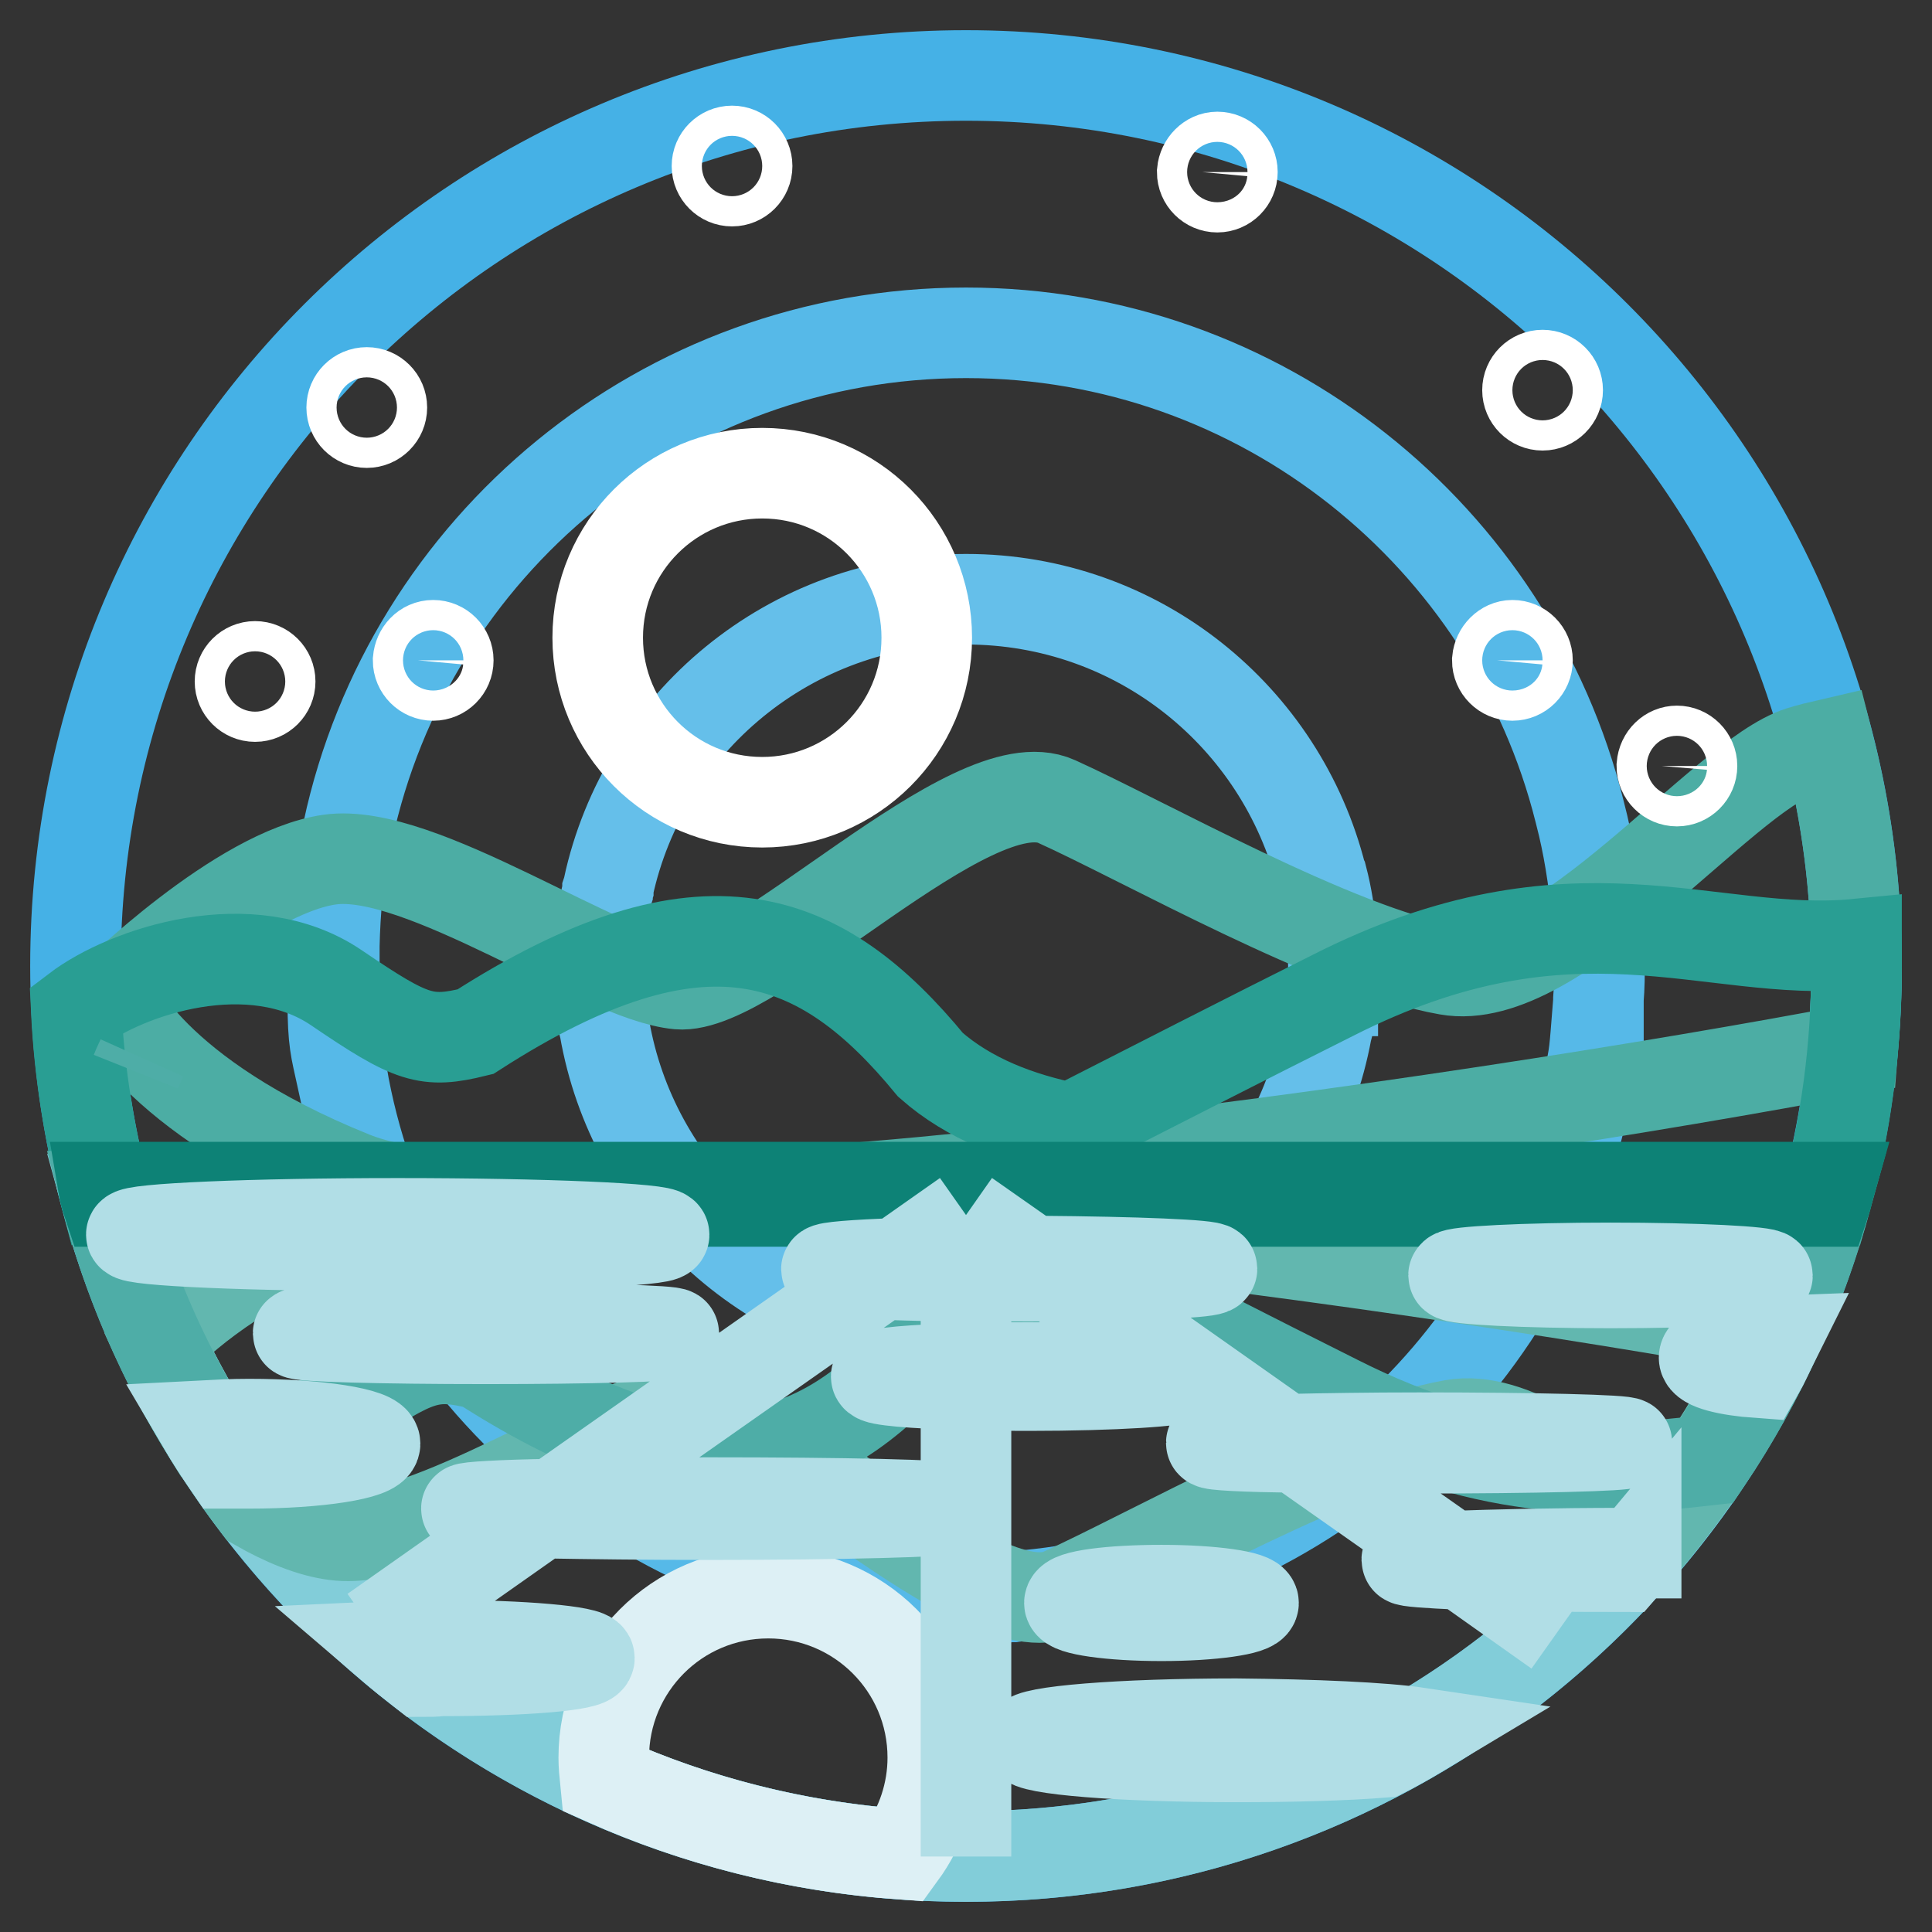 <?xml version="1.0" encoding="utf-8"?>
<!-- Svg Vector Icons : http://www.onlinewebfonts.com/icon -->
<!DOCTYPE svg PUBLIC "-//W3C//DTD SVG 1.1//EN" "http://www.w3.org/Graphics/SVG/1.1/DTD/svg11.dtd">
<svg version="1.1" xmlns="http://www.w3.org/2000/svg" xmlns:xlink="http://www.w3.org/1999/xlink" x="0px" y="0px" viewBox="0 0 256 256" enable-background="new 0 0 256 256" xml:space="preserve">
<rect x="0" y="0" width="256" height="256" fill="#333333" stroke="none"/>
<g> <path stroke-width="12" fill-opacity="0" stroke="#45b1e6"  d="M128,10c65.2,0,118,52.8,118,118c0,65.2-52.8,118-118,118c-65.2,0-118-52.8-118-118C10,62.8,62.8,10,128,10 z"/> <path stroke-width="12" fill-opacity="0" stroke="#56b9e8"  d="M44.1,130.6l0,2.1c0,5.3,0.4,6.4,1.1,9.6l0.1,0c6.3,37,36.9,65.8,74.9,69.3l0.3,0c0.5,0,1,0.1,1.5,0.1 l0.7,0c0.4,0,0.9,0.1,1.3,0.1c0.3,0,0.6,0,0.8,0c0.4,0,0.8,0,1.2,0c0.4,0,0.9,0,1.3,0c0.2,0,0.4,0,0.7,0l0.1,0c0.6,0,1.3,0,1.9,0 l0.3,0c0.6,0,1.2,0,1.8-0.1l0.5,0c0.5,0,1-0.1,1.6-0.1l0.7-0.1c0.3,0,0.7-0.1,1-0.1c37.6-3.5,68-31.8,74.6-68.4 c0.8-3.1,0.8-4.1,1.2-9.1h0l0.1,0h0c0-0.3,0-0.6,0-0.9v-0.4h0v-0.2c0.5-6.2-0.3-16.5-2.4-24.5l-0.1-0.4 c-9.1-36.4-42.1-63.4-81.3-63.4c-40.2,0-73.8,28.3-81.9,66h0c0,0,0,0.1,0,0.1l-0.1,0.5l-0.1,0.3l-0.1,0.5c-1,4.3-1.4,9.4-1.5,13.8 c0,0.8,0,1.7,0,2.5v0.2C44.1,129,44.1,129.8,44.1,130.6z"/> <path stroke-width="12" fill-opacity="0" stroke="#65bfea"  d="M79.4,129.5l0,1.2c0,3,0.2,3.7,0.7,5.5l0,0c3.7,21.4,21.4,38.1,43.3,40.1l0.2,0c0.3,0,0.6,0,0.9,0.1l0.4,0 c0.2,0,0.5,0,0.7,0c0.2,0,0.3,0,0.5,0c0.2,0,0.4,0,0.7,0c0.3,0,0.5,0,0.8,0c0.1,0,0.3,0,0.4,0h0.1c0.4,0,0.7,0,1.1,0l0.2,0 c0.3,0,0.7,0,1,0l0.3,0c0.3,0,0.6,0,0.9-0.1l0.4,0c0.2,0,0.4,0,0.6-0.1c21.8-2,39.3-18.4,43.2-39.6c0.5-1.8,0.5-2.4,0.7-5.3h0.1 c0-0.2,0-0.4,0-0.5v-0.3c0.3-3.6-0.2-9.6-1.4-14.2l-0.1-0.2c-5.3-21.1-24.3-36.7-47.1-36.7c-23.3,0-42.7,16.4-47.4,38.2h0 c0,0,0,0,0,0.1l-0.1,0.3l0,0.2l-0.1,0.3c-0.6,2.5-0.8,5.4-0.8,8c0,0.5,0,1,0,1.4v0.1C79.4,128.6,79.4,129,79.4,129.5L79.4,129.5z" /> <path stroke-width="12" fill-opacity="0" stroke="#4cada4"  d="M14.9,132.2c0,0,16.8-16.6,28.8-18.3s36.1,15.6,46.2,16.5s38.8-29.3,50.1-24.2 c11.3,5.1,37.3,19.8,51.8,22.3c14.5,2.6,36.4-25.6,46.7-28.9c1.3-0.4,2.5-0.7,3.8-1c2.4,9.4,3.7,19.2,3.7,29.3 c0,3.8-0.2,7.5-0.5,11.2c-50,9.5-172.3,27.6-198.8,16.8C19.9,145.1,14.9,132.2,14.9,132.2L14.9,132.2z"/> <path stroke-width="12" fill-opacity="0" stroke="#299e93"  d="M10.1,133.8c6.7-5.1,23.2-10.6,34.5-2.9c10,6.8,11.9,7.4,18.4,5.8c30.3-19.5,45.9-13.1,60.3,4.4 c5.1,4.5,11.7,7,18.6,8.4c11-5.6,23.3-11.9,34.7-17.6c31.9-16.2,49.9-4.9,69.4-6.8c0,1,0,2,0,3c0,10.7-1.4,21.1-4.1,30.9H14.1 C11.9,150.7,10.5,142.3,10.1,133.8z"/> <path stroke-width="12" fill-opacity="0" stroke="#82cdd9"  d="M14.1,158.9h227.8C228.3,209.1,182.5,246,128,246C73.5,246,27.7,209.1,14.1,158.9z"/> <path stroke-width="12" fill-opacity="0" stroke="#ffffff"  d="M101,62.7c12.1,0,21.8,9.8,21.8,21.8c0,12.1-9.8,21.8-21.8,21.8c-12.1,0-21.8-9.8-21.8-21.8 C79.2,72.4,89,62.7,101,62.7z M48.6,52c1.1,0,2,0.9,2,2s-0.9,2-2,2c-1.1,0-2-0.9-2-2c0,0,0,0,0,0C46.6,52.9,47.5,52,48.6,52 C48.6,52,48.6,52,48.6,52z M222.2,99.5c1.1,0,2,0.9,2,2c0,0,0,0,0,0c0,1.1-0.9,2-2,2c-1.1,0-2-0.9-2-2 C220.3,100.3,221.2,99.5,222.2,99.5C222.2,99.5,222.2,99.5,222.2,99.5z M33.8,88.3c1.1,0,2,0.9,2,2s-0.9,2-2,2s-2-0.9-2-2 S32.7,88.3,33.8,88.3z M204.4,49.7c1.1,0,2,0.9,2,2c0,0,0,0,0,0c0,1.1-0.9,2-2,2s-2-0.9-2-2C202.4,50.6,203.3,49.7,204.4,49.7 L204.4,49.7z M200.4,85.5c1.1,0,2,0.9,2,2c0,1.1-0.9,2-2,2s-2-0.9-2-2C198.5,86.4,199.4,85.5,200.4,85.5z M161.3,20.8 c1.1,0,2,0.9,2,2c0,1.1-0.9,2-2,2s-2-0.9-2-2C159.4,21.7,160.3,20.8,161.3,20.8z M97,20c1.1,0,2,0.9,2,2s-0.9,2-2,2 c-1.1,0-2-0.9-2-2C95,20.9,95.9,20,97,20z M57.4,85.5c1.1,0,2,0.9,2,2c0,1.1-0.9,2-2,2c0,0,0,0,0,0c-1.1,0-2-0.9-2-2 C55.5,86.4,56.3,85.5,57.4,85.5z"/> <path stroke-width="12" fill-opacity="0" stroke="#62b7af"  d="M34.1,199.5c3.5,2,7.1,3.5,10.3,3.9c12,1.6,36.1-15.6,46.2-16.5c10.1-0.9,38.8,29.3,50.1,24.2 c11.3-5.1,37.3-19.8,51.8-22.3c7.8-1.4,17.7,6.1,26.8,13.9c6.6-8.1,12.1-17,16.4-26.5c-54.8-9.8-163.6-25-188.4-14.9 C33.5,167,25.5,173.1,21,177.8C24.6,185.5,29,192.8,34.1,199.5z"/> <path stroke-width="12" fill-opacity="0" stroke="#4eada7"  d="M27.6,190.1c6,0.8,12.4,0.1,17.7-3.5c10-6.8,11.9-7.4,18.4-5.8c30.3,19.5,45.9,13.1,60.3-4.4 c5.1-4.5,11.7-7,18.6-8.4c11,5.6,23.3,11.9,34.7,17.6c20.8,10.5,35.7,9.4,48.9,7.9c7.2-10.7,12.5-22.6,15.9-35H14 C16.9,169.6,21.5,180.3,27.6,190.1z M18.7,140.4L18.7,140.4c-0.2,0.5-0.5,1.1-0.7,1.6C18.2,141.5,18.4,141,18.7,140.4z"/> <path stroke-width="12" fill-opacity="0" stroke="#ddf0f5"  d="M119.4,245.7c2.7-3.7,4.2-8.2,4.2-12.8c0-12.1-9.8-21.8-21.8-21.8c-12.1,0-21.8,9.8-21.8,21.8 c0,1,0.1,2,0.2,3C92.3,241.3,105.5,244.7,119.4,245.7z"/> <path stroke-width="12" fill-opacity="0" stroke="#0d8276"  d="M13.7,157.3h228.7c-0.2,0.7-0.3,1.3-0.5,1.9H14.2C14,158.6,13.8,157.9,13.7,157.3z"/> <path stroke-width="12" fill-opacity="0" stroke="#b1dee6"  d="M128,161l-9.1,6.4L128,161z M116.7,168.9l-43.3,30.4L116.7,168.9z M71.8,200.4l-22.3,15.7L71.8,200.4z  M128,161v6.2V161z M128,169.2v12.1V169.2z M128,183.4V246V183.4L128,183.4z M128,161l8.7,6.1L128,161z M139.7,169.2l30.5,21.5 L139.7,169.2z M171.8,191.8L192,206L171.8,191.8z M193.7,207.2l12.7,9L193.7,207.2z M64.4,176c13.8,0,24.9,0.3,24.9,0.7 c0,0.4-11.2,0.7-24.9,0.7c-13.8,0-24.9-0.3-24.9-0.7C39.5,176.3,50.6,176,64.4,176z M235.1,177.7c-0.7,1.4-1.3,2.8-2.1,4.2 c-4.2-0.3-7.2-1.1-7.2-2C225.8,178.8,229.8,177.9,235.1,177.7z M216.8,205.7c-0.5,0.6-1.1,1.2-1.7,1.9c-8.3,0-15.7-0.1-20.9-0.3 l-0.6,0c-4.5-0.2-7.2-0.4-7.2-0.6c0-0.2,2-0.4,5.5-0.5l0.5,0c5.3-0.2,13.5-0.4,22.8-0.4H216.8z M188,229.6 c-1.5,0.9-3.1,1.8-4.7,2.6c-5,0.4-11.9,0.6-19.5,0.6c-15.2,0-27.6-1-27.6-2.2c0-1.2,12.3-2.2,27.6-2.2 C174.2,228.5,183.3,228.9,188,229.6z M56,221.5c-1.4-1.1-2.8-2.2-4.2-3.4c2.1-0.1,4.3-0.1,6.6-0.1c10.9,0,19.7,0.8,19.7,1.7 c0,1-8.8,1.7-19.7,1.7C57.6,221.5,56.8,221.5,56,221.5L56,221.5z M30.1,193.9c-1.1-1.6-2.2-3.3-3.2-5c1.9-0.1,4-0.2,6.1-0.2 c9.2,0,16.7,1.2,16.7,2.6c0,1.4-7.5,2.6-16.7,2.6C32,193.9,31,193.9,30.1,193.9z M153.9,210.7c6.8,0,12.2,0.8,12.2,1.7 c0,0.9-5.5,1.7-12.2,1.7c-6.8,0-12.2-0.8-12.2-1.7C141.7,211.4,147.2,210.7,153.9,210.7z M52.7,162.1c19.5,0,35.3,0.7,35.3,1.5 s-15.8,1.5-35.3,1.5c-19.5,0-35.3-0.7-35.3-1.5S33.3,162.1,52.7,162.1z M136.4,181.2c11.2,0,20.3,0.5,20.3,1.2 c0,0.6-9.1,1.2-20.3,1.2c-2.7,0-5.2,0-7.6-0.1l-0.9,0c-7-0.2-11.8-0.6-11.8-1.1s4.8-0.9,11.8-1.1l0.9,0 C131.4,181.2,133.9,181.2,136.4,181.2L136.4,181.2z M188,190.5c15.2,0,27.6,0.3,27.6,0.7s-12.4,0.7-27.6,0.7 c-5.8,0-11.2,0-15.6-0.1l-0.6,0c-6.9-0.1-11.3-0.3-11.3-0.6c0-0.2,3.8-0.4,9.8-0.5l0.6,0C175.5,190.6,181.5,190.5,188,190.5z  M213.4,168c11.5,0,20.8,0.5,20.8,1s-9.3,1-20.8,1s-20.8-0.5-20.8-1S201.9,168,213.4,168z M93.9,199.1c17.8,0,32.1,0.3,32.1,0.8 c0,0.4-14.4,0.8-32.1,0.8c-8.4,0-16-0.1-21.7-0.2l-0.4,0c-6.2-0.1-10-0.3-10-0.6c0-0.2,4.5-0.5,11.6-0.6l0.5,0 C79.4,199.2,86.4,199.1,93.9,199.1z M135,167.1l1.7,0l1,0c12.8,0.1,22.9,0.5,22.9,1c0,0.5-8.5,0.9-20,1l-0.9,0c-3.6,0-7.1,0-10.7,0 l-1,0c-3.9,0-7.5-0.1-10.4-0.2l-0.9,0c-4.4-0.2-7.2-0.4-7.2-0.7c0-0.3,3.7-0.6,9.4-0.8l1,0c2.4-0.1,5.1-0.1,8.1-0.2l1,0 C130.9,167.1,133,167.1,135,167.1L135,167.1z"/></g>
</svg>